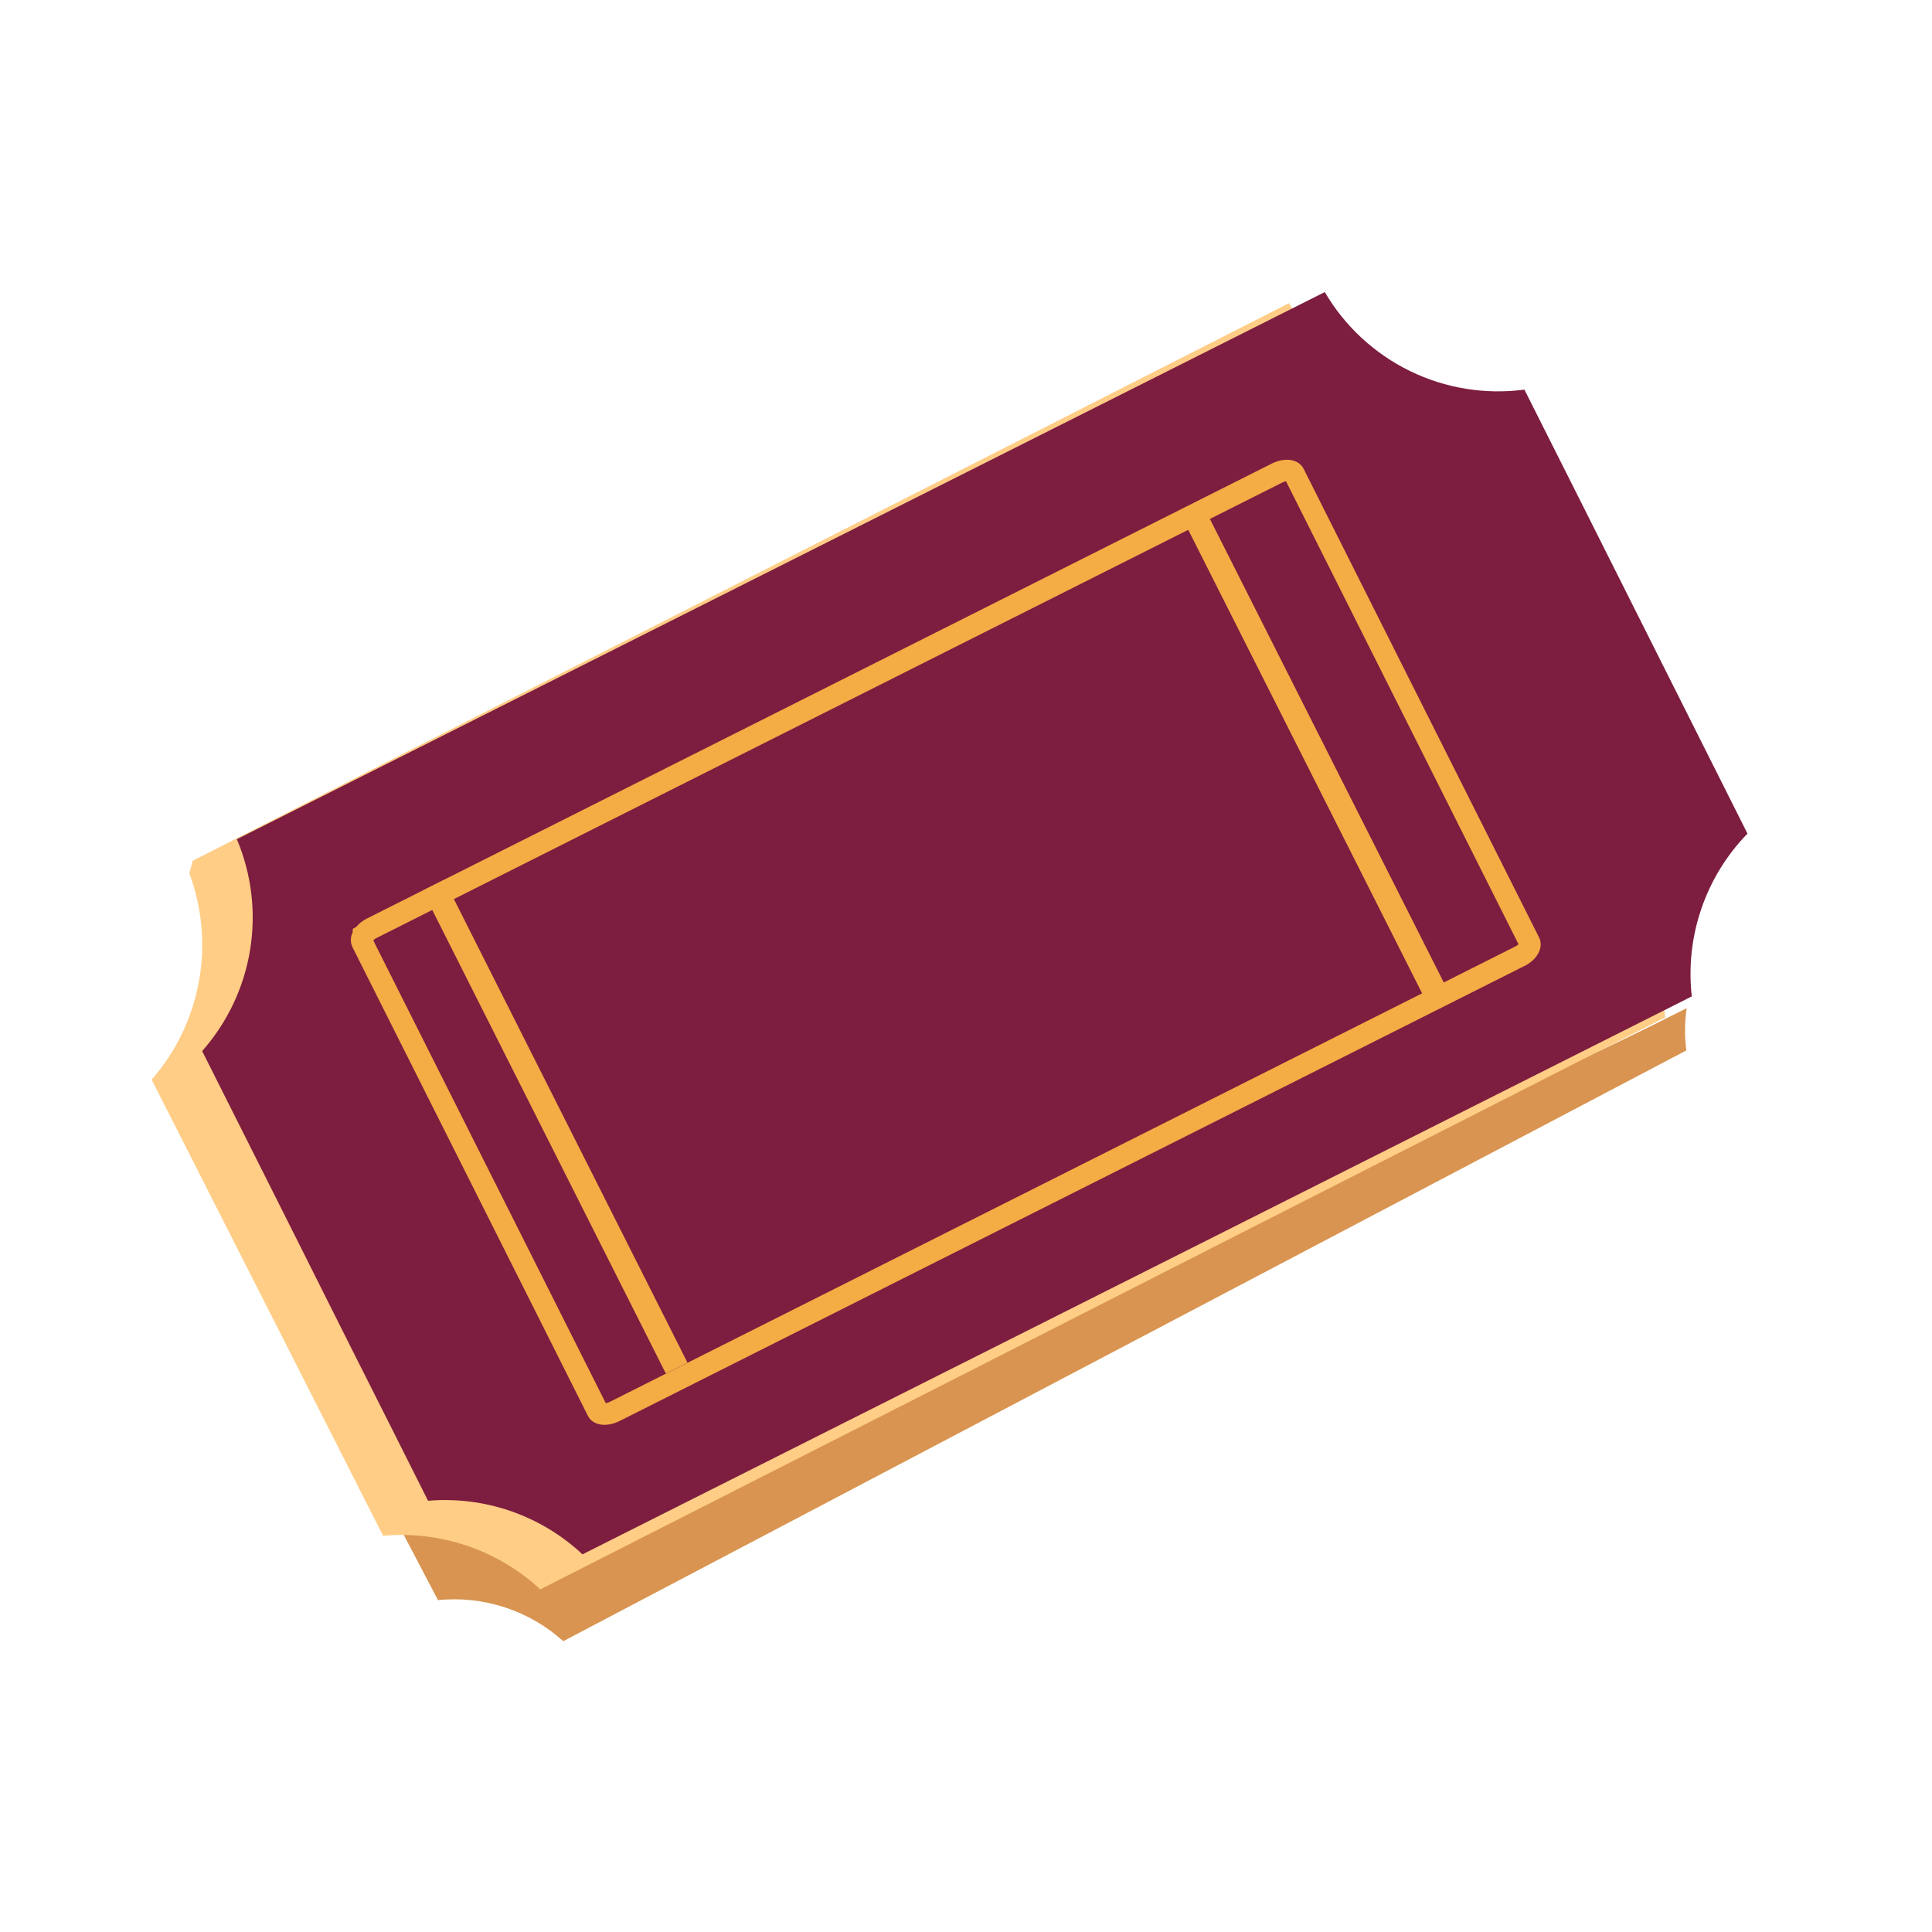 <svg width="63" height="63" viewBox="0 0 63 63" fill="none" xmlns="http://www.w3.org/2000/svg">
<g clip-path="url(#clip0_1526_7225)">
<path d="M9.229 38.312C9.034 39.1 8.659 39.833 8.132 40.45L14.282 52.178C15.018 52.104 15.763 52.184 16.466 52.415C17.17 52.645 17.818 53.021 18.367 53.517L54.989 34.253C54.929 33.796 54.933 33.333 55 32.877C50.488 35.141 23.332 48.863 9.229 38.312Z" fill="#D89450"/>
<path d="M56.121 27.767C54.215 24.012 52.307 20.255 50.398 16.495C49.822 15.359 49.242 14.225 48.669 13.092C47.37 13.27 46.047 13.061 44.867 12.491C43.686 11.92 42.7 11.014 42.032 9.886C34.508 13.715 26.982 17.542 19.456 21.367L6.056 28.184C6.551 29.34 6.709 30.613 6.512 31.855C6.315 33.097 5.772 34.259 4.945 35.206C6.584 38.44 8.225 41.669 9.869 44.908C10.744 46.634 11.619 48.355 12.492 50.08C13.421 49.996 14.358 50.109 15.241 50.41C16.124 50.711 16.934 51.194 17.618 51.828C25.354 47.902 33.075 43.971 40.805 40.039C45.305 37.754 49.804 35.466 54.299 33.177C54.185 32.197 54.288 31.204 54.603 30.269C54.917 29.334 55.434 28.48 56.118 27.768" fill="#FFCD86"/>
<path d="M56.982 27.181L51.396 16.058C50.836 14.946 50.274 13.824 49.709 12.705C48.431 12.874 47.132 12.663 45.974 12.097C44.816 11.531 43.851 10.636 43.199 9.524L20.938 20.719C16.532 22.936 12.13 25.152 7.724 27.365C8.205 28.506 8.355 29.76 8.154 30.983C7.954 32.205 7.412 33.346 6.592 34.274C8.194 37.461 9.799 40.649 11.395 43.841C12.251 45.536 13.104 47.237 13.958 48.938C14.873 48.861 15.794 48.976 16.662 49.277C17.529 49.578 18.323 50.057 18.994 50.685C26.615 46.853 34.238 43.018 41.859 39.187C46.296 36.955 50.734 34.724 55.167 32.492C55.058 31.528 55.164 30.553 55.478 29.635C55.791 28.718 56.304 27.881 56.98 27.186" fill="#7D1D3F"/>
<path d="M49.704 31.502L20.204 46.337C19.772 46.553 19.328 46.484 19.169 46.165L11.492 30.883C11.457 30.808 11.439 30.726 11.441 30.643C11.442 30.561 11.462 30.479 11.499 30.405L11.504 30.288L11.616 30.227C11.692 30.126 11.817 30.027 11.972 29.948L41.471 15.117C41.906 14.9 42.352 14.972 42.509 15.286L50.187 30.569C50.345 30.885 50.139 31.286 49.706 31.504M19.753 45.756C19.801 45.747 19.848 45.73 19.893 45.709L49.393 30.873C49.438 30.852 49.48 30.824 49.517 30.791L41.935 15.694C41.886 15.703 41.839 15.72 41.795 15.744L12.295 30.578C12.242 30.603 12.214 30.625 12.189 30.644L12.179 30.68L19.754 45.757" fill="#F4AC45"/>
<path d="M13.779 29.045L14.484 28.689L22.418 44.435L21.713 44.791L13.779 29.045ZM38.585 16.956L39.29 16.599L47.234 32.342L46.528 32.698L38.585 16.956Z" fill="#F4AC45"/>
</g>
<defs>
<clipPath id="clip0_1526_7225">
<rect width="50.758" height="50.783" fill="white" transform="matrix(0.966 0.259 -0.259 0.966 13.8 0.037)"/>
</clipPath>
</defs>
</svg>
